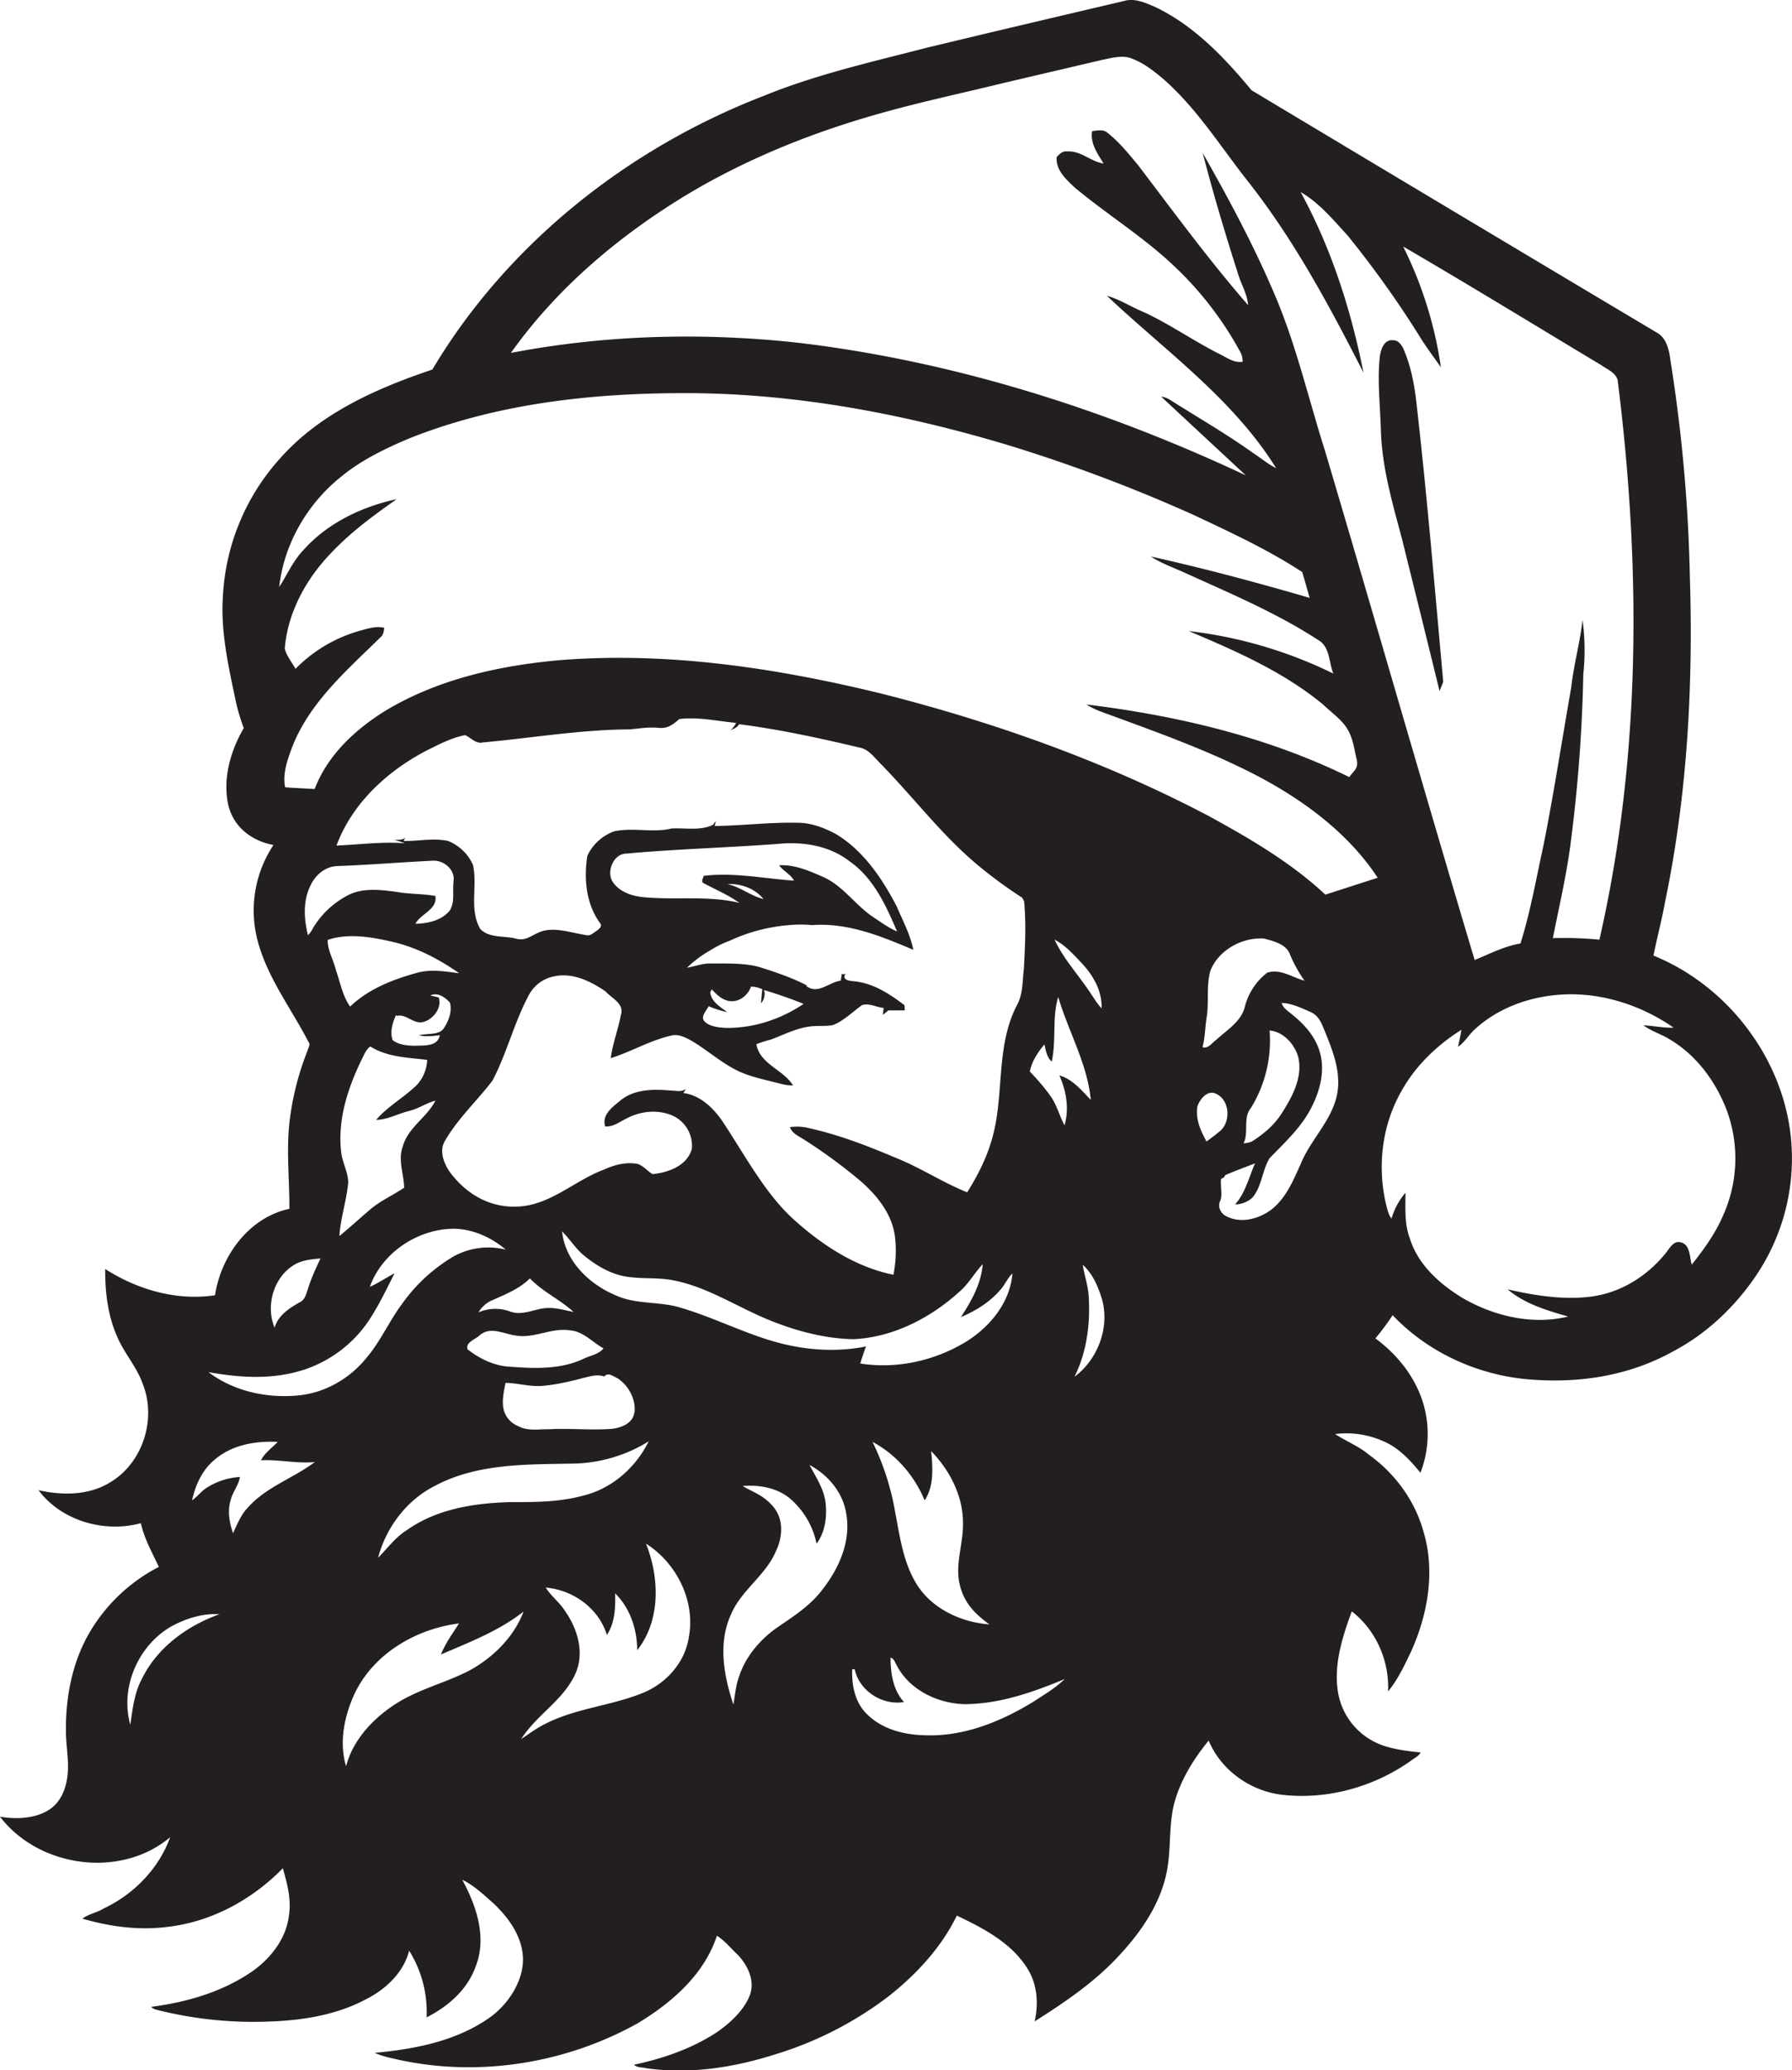 <svg id="Layer_1" data-name="Layer 1" xmlns="http://www.w3.org/2000/svg" viewBox="0 0 935.1 1080"><title>biseeise_Black_SANTA_flat_black_logo_White_background_c5de5aa9-06cc-47d2-a4d1-f4812c20f4fc</title><path d="M731.6,281.2c6.6,26.4,13.1,52.9,19.6,79.3l1.9-4.8c-4.4-48.9-8.5-97.9-14.1-146.7-1.1-9.2-2.9-18.5-6.7-27.1-1-2.1-2.8-4.6-5.4-4.4-4.7-.6-6.4,4.9-6.9,8.6-1.4,13.1.3,26.2,0.6,39.3C721.3,244.5,726.7,262.9,731.6,281.2Z" fill="#231f20"/><path d="M934.7,595.3c-3.5-42.3-32.7-80.9-71.9-96.8,1.9-9.4,4.4-18.7,6.1-28.2,11.6-55.7,14.7-112.9,12.9-169.8a824.7,824.7,0,0,0-10.1-112.3c-0.7-5.4-1.9-11.7-7-14.6Q758.8,110.5,653.1,47.1C638.9,30,623,13.2,602.5,3.5c-5-2.1-10.4-4.6-15.9-3-34.5,8.1-69,16.2-103.4,24.5-28.6,7.4-57.5,13.9-84.9,25.1-70.8,27.4-133.7,77.2-172.7,142.7-29.2,9.8-58.8,22.9-79.6,46.5a116,116,0,0,0-29.7,72.1c-1.2,18.2,2.9,36.1,6.6,53.8a100.6,100.6,0,0,0,4.3,14.6c-6.6,11.4-10.6,24.8-8.5,38s12.5,20.9,24,23a61.7,61.7,0,0,0-8,50.9c5.2,18.8,17.3,34.5,26.2,51.7,1.3,1.5-.1,3.3-0.5,4.9a145.7,145.7,0,0,0-9.4,37.6c-1.6,14.9.1,29.8,0,44.7-21.1,4.5-35.7,24.6-38.8,45.1-20,3-40.5-2.9-57.3-13.7-0.1,12.2,1.4,24.7,6.5,35.9,3.7,8.4,10.1,15.4,13.1,24.1,7.4,18.5-.2,41.8-17.7,51.7-11,6.5-24.6,6.4-36.7,3.7,12,16,34.3,22.4,53.4,17.2,1.8,8.1,5.9,15.4,9.4,22.8a89.4,89.4,0,0,0-35.5,33.1C38,866,34.3,884.4,34.4,902.4c-0.1,8.5,2,17,.6,25.5s-5.2,14.5-12.1,17.7S7.6,949,0,947.7c20.3,26.6,63,32.5,88.8,10.7-5.9,16.4-19,29.8-34.7,37.2-3.5,2.2-7.8,2.8-11.1,5.3,14.4,4.2,29.5,6.2,44.4,4.3,22.9-2.6,44.2-14.2,60.2-30.6,2.2,7.9,4.5,16.1,3.2,24.4-1.3,11.9-9.1,22.1-18.6,29-15.7,11-34.5,16.5-53.3,18.9a5,5,0,0,0,2.7,1.5,204.7,204.7,0,0,0,58,6.2c17.4-.5,35.3-3.2,50.9-11.4,10.5-5.2,20-13.9,23-25.6a60.2,60.2,0,0,1,9.1,34.8c11.1-5.6,21.2-14.3,25.5-26.3,6.2-15.2.5-31.9-6.9-45.5,6.2,3,11.3,7.9,16.4,12.4,8,7.6,15.2,17.6,15.3,29.1s-7.8,23.8-17.8,30.7c-17.4,12.1-38.9,16.2-59.6,18.1a45,45,0,0,0,9,2.8c43,10.4,89.8,3.3,128.4-18.3,17.7-10.7,34.6-25.4,41.2-45.6,4.1,2.6,7.1,6.4,10.6,9.7,5.4,5.5,9.5,13.8,6.5,21.5s-10.1,14.3-17.2,19.2c-13,8.5-28,13.7-43.2,16.9,1.7,1.6,4.2,1.3,6.3,1.8,22.6,3.3,45.8-.3,67.4-7.2a187.2,187.2,0,0,0,58.8-30c14.7-11.5,27.8-25.6,36-42.4,13.8,6.6,28.5,14.2,36.8,27.6,5.2,8.1,5.9,18.3,3.8,27.6,15.3-9.7,30.4-19.9,42.9-33.1s23.1-28.4,26.3-46.3c2.1-11.9.6-24.3,4.1-36s10-21.9,17.5-31.1c6.6,15.8,22.4,26.8,39.4,28.4,23.4,2.4,47.5-4.5,66.6-18.2,1.6-1.2,3.6-2.1,4.6-4-6.8-.7-13.6-1.5-20.1-3.8a35.6,35.6,0,0,1-23.1-28.2c-2.1-14.2,2.4-28.4,7.3-41.6,12.6,9.8,19.7,25.9,18.9,41.8,5.2-6.3,8.7-13.9,12.2-21.2,8.6-19.3,12.5-41.6,6.3-62.2-4.5-16.3-15-30.5-28.6-40.2-5.3-4.5-11.8-6.9-17.5-10.7a47.1,47.1,0,0,1,24.6,3.5c8.2,3.3,14.4,9.9,19.9,16.7a55.9,55.9,0,0,0,1.7-35.4c-4-14.1-13.5-26.1-25.2-34.7a129.4,129.4,0,0,0,9-12.1c18.5,19.5,44.5,31.3,71.2,33.5s52.5-2,75.3-14.7c17.6-9.3,32.5-23.5,43.5-40A109.2,109.2,0,0,0,934.7,595.3ZM358.2,101.7c29.3-17.6,61.2-30.8,94-40.5C476,54.1,500.4,49,524.5,43.1l50.8-11.9c4.6-.9,9.4-2.3,14-1.1,6.6,2.1,12.2,6.5,17.5,10.9,17.9,15.6,30.4,36,45.1,54.5,23.8,30.4,42.1,64.6,59.6,98.9-6.5-32.7-16.8-64.9-32.8-94.2,9.6,5.5,16.8,14.3,24.3,22.4a527.3,527.3,0,0,1,39.1,55c3.1,4.8,6.5,9.3,9.8,14a207.8,207.8,0,0,0-19.7-63c34.7,20.2,68.9,41.2,103.4,61.9,3.1,2.2,7.3,3.8,8.5,7.6,12.2,97,12.4,196.5-9.5,292.1a190.6,190.6,0,0,0-24.3-.8c3.2-16,6.9-31.9,9.1-48.1a805.5,805.5,0,0,0,6.8-89.6,118.1,118.1,0,0,0-.4-28.3c-1.3,11.8-4.6,23.3-5.9,35.2-4.8,27.3-9,54.8-14.4,82-3.8,17.2-6.8,34.8-12.1,51.6-8.5,1.4-16,5.4-23.9,8.6-26.5-88.6-51.9-177.4-78.2-266-8.5-26.8-14.8-54.3-25.8-80.3s-24.1-50.4-37.9-74.7c5.4,20.9,11.6,41.7,18.2,62.3,1.6,5.8,5,11,5.5,17.1-20.3-23.3-38.6-48.3-57.3-72.9-4.9-5.9-9.8-12-15.8-16.8-2.3-2.2-5.5-1.4-8.3-1.1-1.1,6.3,2.8,11.8,6,16.9-6.6-.9-11.8-6.7-18.8-6.3-2.5-.4-4.2,1.3-5.7,2.9-0.6,6.8,5,11.8,9.5,16,15.7,13.1,33.1,24,48.3,37.7a178.9,178.9,0,0,1,38.1,48.2c0.9,1.5,1,3.2,1.2,4.9-4.8.8-8.6-2.4-12.7-4.3-13.2-6.7-25.4-15.3-38.8-21.5-6.6-2.7-12.6-6.7-19.4-8.6,30.5,28.8,65.8,53.7,88.3,89.9-4.2-2-7.7-5.1-11.6-7.6-14.1-10.1-29.2-18.8-43.9-28.1a11.5,11.5,0,0,0-4.5-1.6L650.1,248c-73.5-34.5-152-59.4-232.8-69.1-50.1-5.6-101.2-4.3-150.7,5.2C290.6,150.3,322.9,123.1,358.2,101.7ZM160.7,487.9c-2.1-8.5-2.7-17.8,1.3-25.9,2.5-5.5,7.8-10.1,14.1-10.2,16.6-.6,33.2-2,49.8-2.8,5.6-.3,11.5,4.5,10.8,10.5s0.8,10.9-2,15.5c-4.3,5.2-11.4,6.8-17.9,6.9,2.8-5.4,11.5-7.3,10.4-14.5-6.6-1.2-13.4-.9-20.1-2.1-8.3-1.1-17.3-2.3-25.1,1.5a46.1,46.1,0,0,0-18.7,17.4A14.3,14.3,0,0,1,160.7,487.9Zm225-110.1c21.2,2.7,42.1,7.3,62.9,12.2,4.7,0.9,7.6,5.1,10.8,8.3,17.8,18.1,33,38.7,52.9,54.7a232.4,232.4,0,0,0,21.1,15.3l1,1.9c1.1,11.6.5,23.3-.1,34.9-0.8,6.5-.4,13.5-3.7,19.4-11.6,22.4-6,48.7-13.7,72.1-2.8,9-7.2,17.4-12.2,25.4-12.5-5-23.8-12.5-36.3-17.6-14.9-6.3-30.1-12.3-45.9-15.8a25.8,25.8,0,0,0-10.3-.6c1.3,3.6,5.1,4.9,8,6.9a272.7,272.7,0,0,1,28,20.5c9,7.6,17.2,17.5,18.8,29.6a63.3,63.3,0,0,1-.8,20c-19.8-4-37.4-15.6-52.2-29s-25.6-33.9-37.3-51.5c-4.8-6.8-11.5-13.2-20.1-14.3l1.2-1.9h-0.3c-2.3,1.5-5,.6-7.5.6-9-.8-19.1-0.8-26.4,5.3-4,3.3-9.7,7.4-7.8,13.4,4.3,0.4,7.8-2.6,11.5-4.3,7.3-3.8,16.4-4.6,23.9-1.2a17.2,17.2,0,0,1,9.8,17.3c-2.5,8.8-12.3,12.3-20.5,13.1-2.7-1.6-4.7-4.3-7.7-5.3-6.1-1.2-12.3.5-17.8,3-14.7,5.5-26.9,17.6-43,19.1s-29-6.6-37.5-18.2c-3.1-4.7-5.5-11.1-2.1-16.3,6.7-11.5,16.6-20.6,24.6-31.1,7.4-14.1,11.2-29.9,18.7-44.1a19.1,19.1,0,0,1,13.6-10.3c9.6-2,19,2.6,26.7,7.9,3.2,3.6,9.9,6.4,8,12.2-1.4,7.6-4.3,14.9-5.3,22.6,10.6-3.3,20.4-9.2,31.3-11.7,3.8-1.1,7.5.8,10.8,2.6,7.3,4.3,13.7,9.9,21.1,14.1s14.5,5.6,22,7.5c3.3,0.8,6.5,1.9,9.9,1.7-5-8.2-17.4-11.1-19.1-21.5a67,67,0,0,1,7.6-2.4c6.7-2.5,13.1-5.9,20.3-6.8,4-.6,8.2.1,12.2-0.8,5.7-2.3,10.1-6.9,15.1-10.4,3.8-1.1,7.5,1.2,11.2,1.5l-0.4,3.6,2.9-2.3h8.5c0-.7-0.1-2-0.1-2.7-7.8-5.9-16.4-11.6-26.4-12.5-1.8-.2-5.8-0.4-4.8-3.2l0.5-.8-1,.4-1-.3-0.6,3.6c-6.1.7-11.6,7.3-17.8,2.9v-0.5c-7.5-3.9-15.5-6.6-23.6-9.2s-17.9-2.1-26.9-2.2c-4.1,0-7.9,1.6-11.9,2.2a60.7,60.7,0,0,1,11.9-8.9,55.1,55.1,0,0,1,10.5-5.2,89.6,89.6,0,0,1,29.8-8,66.7,66.7,0,0,1,13.1-.1c18.5-1.4,36.1,5.8,52.8,12.9-1.6-8-5.6-15.4-8.8-22.9-7.6-14.5-17.3-28.9-31.6-37.5-6.2-3.3-12.9-5.9-20-5.9-14.5-.3-28.8,1.5-43.3,1.7l0.7-2.6-1.6,2c-6.6,3.2-14.4,1.5-21.6,1.9-9.7,2.4-20.1-.7-30,1.5a24.8,24.8,0,0,0-13.9,12.7c-1.9,11.9-.7,25,6.5,35,1.8,2-.9,3.6-2.3,4.6s-3,2.4-4.9,1.8c-6.7-1-13.4-3.4-20.2-2.6s-10.1,6.2-16.2,4.5-14-.1-18.8-5.1c-5.9-10.2-1.3-22.4-3.8-33.4a23.9,23.9,0,0,0-13-12.5c-7.6-1.7-15.5.2-23.2,0l0.9-1.7c-1.6,1.4-3.8,1-5.7,1.2a42,42,0,0,1,5.5,1.7c-11.9-.9-23.8.7-35.7,1.2,8.1-21.9,26.2-38.6,46.5-49.3,6.6-3.3,13.3-6.9,20.6-8.3,3.1,1.3,5.5,4.7,9.3,3.8,25.5-2.3,51-6.7,76.7-6.8,5-.5,10-1.3,15-0.8s7.7-2,10.8-4.6c9.9-1.2,19.8,1.1,29.6,2a10.9,10.9,0,0,1-3,3.9C382.5,380.3,384.6,379.7,385.7,377.8Zm-54.7,359c-0.6,5.7-6.9,8.1-11.9,8.6-10.9.8-21.8-.4-32.6,0.2-5.4-.1-11.3,1.1-16.2-1.7a12.6,12.6,0,0,1-7.5-8.6c-1-4.6.1-9.3,1-13.9,6.3,0.1,12.4,2,18.7,1.6s14.6-2.2,21.6-4.1c3.6-.8,7.5-2.2,11.2-0.8,2-2.4,4.6-.1,6.6.7C327.9,722.5,331.9,729.9,331.1,736.8Zm7.5,15.1c-6.4,13-18,23.6-31.9,27.7s-26.7,4-40.2,4c-18.8.5-38.5,3.5-54.2,14.7-6,3.7-10,9.5-14.9,14.3,4.2-15.8,14.8-29.9,29.5-37.4,22.4-12,48.5-11.2,73.1-11.7A77.3,77.3,0,0,0,338.5,751.9Zm-34.2-43c-11.8,5.6-25.3,5-38,4.1-8.2-.4-16-4.1-22.3-9.1-1.3-3.6,4.1-5.2,6.3-7.3,5.6-4.9,12.6-.7,18.8.1,9.6,1.7,18.6-4.2,28.3-2.7,7,0.5,11.7,6.2,17.5,9.4C312.4,706.6,307.9,707.1,304.4,708.9Zm-21.8-26.2c-5.3,1-10.8,3.5-16.2,1.5a22.4,22.4,0,0,0-16.6.4,15.4,15.4,0,0,1,7.6-6.5c6.8-3,13.9-5.9,19.2-11.2,6.7,7,15.7,11,22.8,17.5C293.9,683.4,288.2,681.5,282.6,682.7ZM229.5,540c-0.9,5.6-7.3,5.4-11.6,5.5s-9.4-.1-13-2.9c-1.6-4.3,0-9.2,1.8-13.2l0.3,0.6c5-1.3,8.6,4.3,13.6,3.2s10.3-7.2,8.3-12.9l-4.4-1c3.9-1.8,7.8.9,10.3,3.8,1.2,4.6-.7,9.5-3.2,13.3s-8.6,2.5-13,3.7C222.2,540.9,225.9,540.5,229.5,540Zm-18.6,79.6c-5.8,3.9-12.4,6.8-17.8,11.4s-10.6,9.4-16,13.8c0.6-9.5,3.8-18.6,4.6-28-0.1-5.6-3.2-10.6-3.7-16.1-2-18.1,4.4-35.7,12.5-51.5a9.6,9.6,0,0,1,2.7-3.3c8.9,5.6,19.6,5.8,29.7,7a20.5,20.5,0,0,1-5.1,12.8c-6.7,6.7-15.4,11.3-21.5,18.5,6-.1,11.3-3.2,17-4.6s9-4.2,13.9-5.4c-4.4,8.7-14.3,14-17,23.8C207.5,605.2,210.8,612.5,210.9,619.7ZM175.2,505.8c-1.2-5.2-4.3-10-4.2-15.5,10.9-3.6,22.8-1.5,33.7,1,12.7,2.9,24.3,9,34.9,16.4-7.2-.9-14.5-2.2-21.7-0.3-12.7,3.5-25.5,8.4-35.2,17.7C178.7,519.5,177.5,512.3,175.2,505.8Zm239.1-46.4c-15.7-1.1-31.4-4.4-47.1-2.5-0.2,1.2-1.7,3.2.1,3.9,6.2,3.3,12.8,6.1,18.5,10.2-16.5-4-33.6-1.3-50.3-3-5.9-.6-12.4-2.8-15.8-8s0.4-14.6,7-14.7c26.5-2.4,53.2-3.1,79.7-5.1,12.9-1.2,26.5,1,36.9,9.1,12.5,8.7,19,23,24.8,36.6-4.3-1.8-8.1-4.6-12-7.2-9.5-6.1-15.8-16.3-26.3-21.1-7.3-3.2-15.1-6.7-23.2-6.2C408.7,454.5,412.6,456,414.3,459.4ZM398.4,469c-6.6-1.6-12.1-6.3-18.8-7.8C386.6,460.8,394.1,463.6,398.4,469Zm-27.8,48.7,0.8-1.6c2.9,3.1,6.2,6.3,10.7,6.2s8.3-3.5,9.8-7.6a13.5,13.5,0,0,1,5.9,1.4c-0.3,2.4-.5,4.9-0.7,7.3a7.3,7.3,0,0,0,1.6-6.9,216.1,216.1,0,0,1,20.6,7.2c-12.1,8.2-26.7,12.9-41.3,12.5-3.5-.3-7.6-0.7-10.2-3.2s0.8-5.7,2-8.1a48.6,48.6,0,0,0,9.7,3.1C375.9,525.3,371.2,522.6,370.6,517.7ZM154.1,659.5c4-2.2,8.6-2.6,13.1-3-2.3,5.1-4.8,10.2-6.4,15.6-1,2.6-1.5,5.9-4.3,7.2-5.5,3.1-11.4,6.9-13.2,13.3C138.4,681.1,142.9,665.7,154.1,659.5Zm3.4,55.4a65.5,65.5,0,0,0,35.8-27.3c4.8-7.5,8.6-15.5,12.6-23.4-4.3,2.3-8.4,5.1-12.9,7.1,6.3-17.8,25-30.2,43.7-30.3,10,0.1,19.7,4.5,27.2,10.9a37.4,37.4,0,0,0-27.5,3.7,87.6,87.6,0,0,0-26.6,24.6c-6.8,9.1-11.3,19.7-18.7,28.3-8.6,10.6-21.3,18-35,19.4-16.5,1.7-34-2-47.3-12.1C124.9,718.7,141.7,719.8,157.4,714.9ZM74.1,875.7c-4,7.4-4.9,15.8-6.1,24-5.7-20.1,4.9-43.2,23.6-52.4,7.1-3.5,15-5.7,22.9-5.2C97.7,848.1,82.1,859.4,74.1,875.7Zm55.2-89.2c-3.6,3.7-5.5,8.7-7.7,13.3-1.9-5.5-3-11.6-1.2-17.4,1.1-4.2,4.1-7.6,4.8-11.9a36,36,0,0,0-17.3,5.6c-2.9,1.8-4.9,4.7-7.7,6.6,1.8-8,5.3-15.9,11.8-21.2,9-7.8,21.4-9.9,32.9-9.3-2.9,3.1-6.7,5.6-8.7,9.6,9.3-.5,18.7,1.8,28.1.9C153,771.2,138.8,775.7,129.3,786.5ZM245.8,871c-12.3,6.6-26.2,9.8-38.1,17.1s-23.4,18.9-27.1,33.3c-3.8-12.5-.9-26.5,4.6-38.2,10-20.7,32-33.5,54.3-36.3-3.3,5.3-7.1,10.3-9.4,16.2,14.8-6.4,30.3-12.3,43.1-22.4C268.3,853.7,257.8,864.2,245.8,871Zm113.7-17.3c-1.8,13-11.3,23.9-23,29-16.7,7.1-35.4,8.2-51.6,16.4-4.6,2.2-8.7,5.3-12.9,8.1,8-12.7,22.3-20.4,28.4-34.4,4.7-10.9.9-23.3-5.7-32.6-2.8-4.4-7.2-7.6-9.9-12,14.3,1.2,27.6,10.8,31.9,24.7,4.2-6.3,4.5-14.4,4.3-21.7,7.8,7.7,11.5,18.8,11.5,29.7,12.3-15.6,11.7-37.8,4.6-55.6C352.9,815.2,362.9,835,359.5,853.7Zm-4.3-171.5c-11.2-3.5-23.5-1.5-34.2-6.6-13.7-5.8-26.1-17.8-27.7-33.2,4.1,4,7.1,9.1,11.6,12.7,6.4,5.2,13.8,9.6,22.1,10.9s16.3,0.3,24.3,1.9c15.7,3,29.6,11.5,44,18.1s32.7,12.4,50.2,12.6c20.7-1,40.1-11.1,55.2-24.8,4.8-4.1,7.8-9.8,12.1-14.3-0.8,10.2-5.9,19.2-11.4,27.6,7.6-3.2,14.8-7.6,20.3-13.9,2.6-2.7,3.9-6.3,6.6-8.9-1.2,15.2-11.7,27.9-24.3,35.7-16.3,9.9-36.2,14.3-55.1,11.3,0.9-3,1.9-6,3-8.9-16.5,3.3-33.7,1.8-49.8-3.1S371.2,686.9,355.2,682.2ZM485.9,757c9.7,10,16.7,23.4,16.6,37.7,0.2,10.4-4,20.6-1.9,31s8.4,16.4,15.7,21.7c-15-1.1-30.6-8.4-38.4-21.7-6.6-11-8.3-24-10.7-36.4a135.7,135.7,0,0,0-11.9-37.1c12.3,6.5,21.9,17.7,27.2,30.5C487.5,775.1,486.7,765.6,485.9,757ZM429,829.4c-6.2,8.3-15,13.8-23.4,19.6s-16.2,14.6-19.7,24.9c-1.9,4.9-2.3,10.1-3.2,15.3-5-14.9-8.1-32-1.3-46.9,5.3-12.7,18-20.3,23.4-32.9,3.5-7.1,4.3-16.4-.9-22.9s-10.7-7.9-16.4-11.3c8.7-.7,18,0.9,24.8,6.6a42.1,42.1,0,0,1,13.8,23.5c4.5-6,5.5-14.1,4.7-21.3s-5.1-13.5-8.4-19.8c9.5,5.1,17.3,14.1,19.1,25C444.3,803.6,437.9,818.2,429,829.4Zm110.6,58.1c-17.3,10.7-37.1,18.7-57.7,17.7-11-.3-22.5-3.5-30.2-11.7-5.7-6-7.3-14.7-7-22.7H446c2.4,11.3,14.4,19,25.7,17.1-5.7-6.3-7-15-7-23.2,2,0.6,2.4,2.8,3.4,4.4,6.7,12.6,21.2,19.5,35.1,19.9,18.2,0,35.8-6.2,52.4-13.1C550.9,880.5,545.1,883.9,539.6,887.5ZM555.5,587c-2.4-4.3-3.6-9.1-6.1-13.3s-7.6-10.1-12-14.7c0.9-5.2,4.2-10.1,7.6-14.2,0.7,3.1,1.2,6.7,3.8,9,2.5-11.1.1-22.8,3.4-33.7,5.3,18,15.2,34.8,17,53.7-4.8-5-9.5-10.8-16.4-12.8C556.4,569.1,558,578.3,555.5,587Zm-5.2-96.8c5.8,3,10.1,8,14.5,12.6,5.8,6.3,10.4,14.4,10,23.2-2.8-3-4.7-6.6-7.1-9.9C561.8,507.5,554.7,499.7,550.3,490.2Zm10.4,228c6.4-12.9,8.3-27.6,7.4-41.9-0.3-5.7-2.3-11-3.1-16.5,5.1,4.6,7.9,11.1,9.9,17.5C579.3,692.1,573,709.1,560.7,718.2Zm68.9-122.7c-3.1-5.6-6-12-4.7-18.6,1.4-3.5,4.7-7.9,9-6.6,8.1,3,8.8,15.7,1.9,20.4C633.8,592.4,631.7,593.9,629.6,595.5Zm32.9-57.9c7.3,0.6,13.1,7.2,15,14,2.3,10.5-3.1,20.4-8.5,28.9-3.7,6-9.1,10.7-15,14.5-1.5,1.1-3.4,1.2-5.1,1.5,2.9-5.9-.5-13.3,3.9-18.6A66.9,66.9,0,0,0,662.5,537.6Zm-1.1-30.3a32.7,32.7,0,0,0-11.8,17.8c-1.9,7.9-9.4,12.2-15,17.4-2.2,1.5-4,4.7-7.1,3.8,1.4-5.2,1.3-10.6,2.2-15.8,1.2-8-.3-16.2,1.9-24.1,4.3-10.8,16.5-17.5,27.9-16.8,5.2,1.4,11.9,2.9,13.8,8.7a72.5,72.5,0,0,0,7.4,13.3C674.5,510,668.2,505.2,661.4,507.4ZM697.7,571c-2.8,13.6-13.6,23.3-18.8,35.8-4,8.9-7.9,18.6-16,24.6-6.6,4.7-15.9,7-23.3,2.9-2.7-1.4-4.3-5-2.9-7.8s0-7.7.5-11.5l1.5-.8,0.7-1.2c5.1-2.2,10.3-4.1,15.5-6.1-3.2,7.2-5,15.4-10.4,21.4a13.5,13.5,0,0,0,9.1-3.6c4.9-5.9,5-14.1,8.9-20.5,8-8.3,16.7-16.2,21.9-26.6,4.5-8.8,7.2-19.4,4.2-29.1-2.3-7.8-8-14.2-14.3-19.2-2-1.8-4.8-3.3-5.5-6.1,5.3,0.2,10.1,2.6,14.8,4.6s6,6.1,7.6,9.9C695.5,548.2,700,559.5,697.7,571Zm-6.1-104.3c-18.1-16.9-39.8-29.5-61.4-41.3-54-28.3-111.8-48.8-170.8-63.7-54.3-13.2-110.3-21.7-166.3-17.4-31.4,2.7-63.3,9.6-90.7,25.7-16.3,9.8-31.3,23.5-38.2,41.6-5.1-.3-10.3-0.5-15.4-0.9-1.4-6.8,1-13.7,3.3-20,8.9-23.9,28.8-40.9,46.5-58.3,1.5-1.2,1.7-3.1,1.9-4.9-4.1-1-8.2.3-12.2,1.4a75.8,75.8,0,0,0-34.1,20c-1.9-3.5-4.7-6.7-5.6-10.6,1.4-17.4,9.8-33.8,21.3-46.7s23.9-21.9,37.1-31.2c-18.2,3.9-36.2,12.5-48.7,26.6-5.4,5.6-8.4,12.8-12.6,19.2,2.5-22.5,14.7-43.5,32.4-57.6,10.6-8.7,23.1-14.7,35.7-20,44.8-17.8,93.5-23.4,141.5-23.5,57.9-.3,115.4,10.5,170.7,27.1a825.8,825.8,0,0,1,96.8,36.4c19.3,9.1,38.8,18.1,56.7,29.8,1.4,4.5,2.6,9,3.9,13.5-27.4-8-55-15.4-82.9-21.6,5.2,3.4,11.2,5.6,16.9,8.1,23.9,10.9,48.4,21.1,70.5,35.5,6.2,3.5,5.4,11.7,7.9,17.5a231.8,231.8,0,0,0-75.5-22.2c24.6,10.4,49.6,21.3,70.3,38.5,4.3,4.2,9.7,7.7,12.7,13s3.3,10.1,4.6,15.3-2.1,6.5-3.8,9.4c-42.9-21.1-90-32.1-137.2-37.9a39.7,39.7,0,0,0,7.8,3.8c26.3,9.7,52.9,19,78,31.7s50.2,30.5,66.2,54.9ZM898.9,634.6c-4,9.2-9.9,17.3-16.1,25.1-1.2-3.9-.7-9.9-5.3-11.5s-6.6,3.9-9.2,6.6c-9.3,11.1-22.3,19.2-36.7,21.4s-30.3-.2-44.9-3.6c8.9,7.6,20.5,11,31.6,14.2-18.6,4.5-38.4-.1-54.8-9.5-12.1-7.3-23.5-17.4-27.8-31.2-2.9-7.6-2.3-15.9-2.3-23.9a37.1,37.1,0,0,0-7.3,13.5c-1.5-1.9-2-4.3-2.6-6.5-4.9-19.7-2.6-41.3,7.3-59.1,7.3-13.6,18.8-24.7,31.8-32.9-0.5,3-1.1,5.9-1.8,8.9,3.7-2.5,5.8-6.6,9.2-9.5,13.7-12.4,32.6-18.1,50.9-17.9s37.1,6.7,52.4,17.4c-5.3.2-10.5-1-15.7-1.2,4.3,3.2,9.5,4.6,14,7.5,13.7,8.2,23.6,21.7,29.3,36.4A72.5,72.5,0,0,1,898.9,634.6Z" fill="#231f20"/></svg>